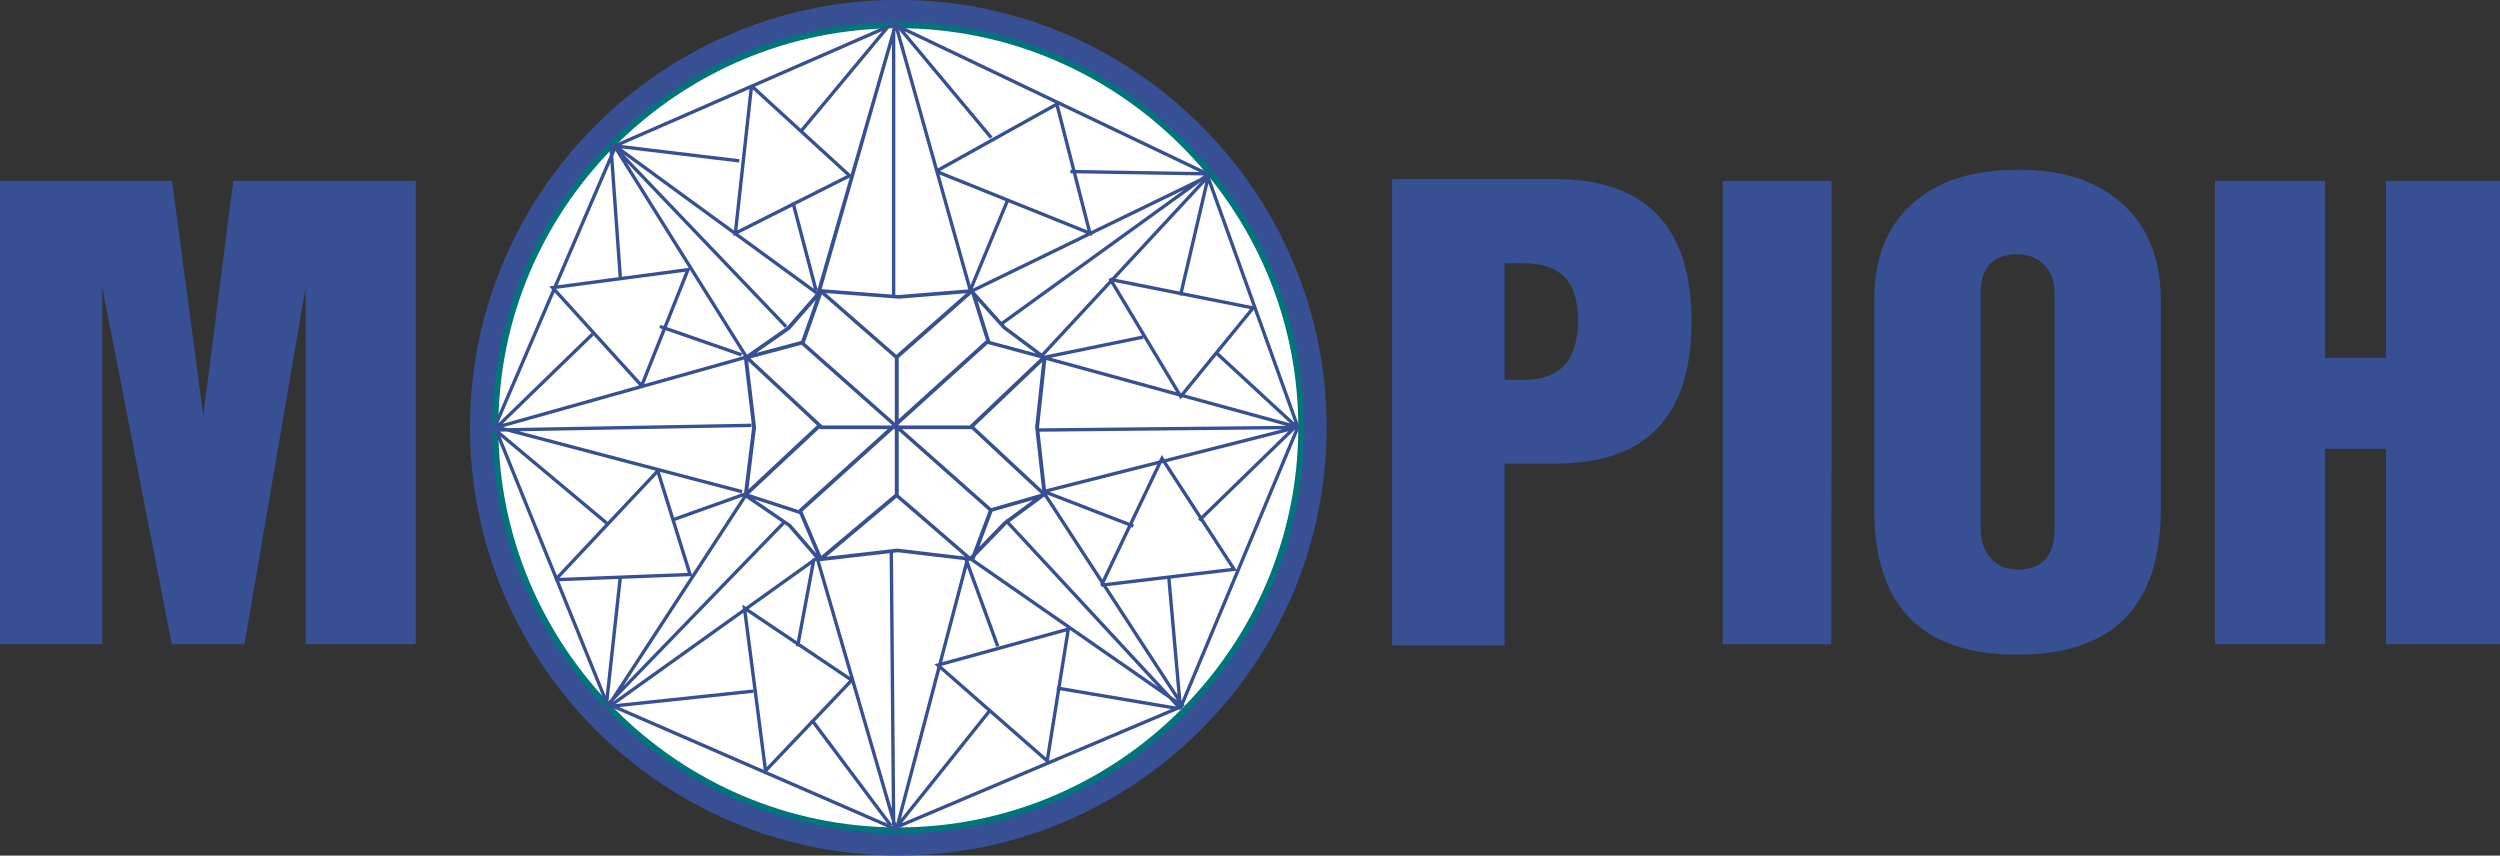 <?xml version="1.0" encoding="UTF-8"?><svg id="_лой_2" xmlns="http://www.w3.org/2000/svg" viewBox="0 0 96.04 32.87"><rect x="0" y="0" width="96.04" height="32.87" fill="#333333" stroke="none"/><defs><style>.cls-1{stroke:#00757b;stroke-width:.23px;}.cls-1,.cls-2,.cls-3{fill:none;stroke-miterlimit:2.61;}.cls-2{stroke-width:.13px;}.cls-2,.cls-3{stroke:#365093;}.cls-4{fill:#fff;}.cls-3{stroke-width:1.53px;}.cls-5{fill:#365093;}</style></defs><g id="_лой_1-2"><path class="cls-4" d="M34.51,1c8.5,0,15.45,6.93,15.45,15.42s-6.94,15.44-15.45,15.44-15.45-6.92-15.45-15.44S26.01,1,34.51,1"/><path class="cls-3" d="M34.51,.76c8.63,0,15.69,7.04,15.69,15.66s-7.06,15.68-15.69,15.68-15.69-7.04-15.69-15.68S25.88,.76,34.51,.76"/><path class="cls-5" d="M0,24.75V6.95H6.61l1.2,9.01,1.15-9.01h7.01V24.75h-4.23V11.04l-2.35,13.71h-2.79L3.93,11.04v13.71H0Zm70.35,0h-4.17V6.95h4.18v9.44m14.73,8.37V6.95h4.23v6.8h2.34V6.95h4.39V24.75h-4.39v-7.51h-2.34v7.51h-4.23Z"/><path class="cls-4" d="M34.51,1c8.5,0,15.45,6.93,15.45,15.42s-6.94,15.44-15.45,15.44-15.45-6.92-15.45-15.44S26.01,1,34.51,1"/><path class="cls-1" d="M34.51,.97c8.52,0,15.48,6.95,15.48,15.45s-6.96,15.48-15.48,15.48-15.48-6.95-15.48-15.48S25.99,.97,34.51,.97"/><path class="cls-2" d="M28.68,13.74l2.17-.58,.7-1.98,2.98,.23,2.84-.23,.62,1.98,2.15,.58-.29,2.68,.29,2.59-2.06,.59-.71,1.89-2.88-.34-2.95,.34-.76-1.79-2.12-.69,.32-2.59-.32-2.68Zm2.83,7.76l2.94-2.47,2.86,2.47m2.84-2.48l-2.82-2.63,2.82-2.68m-8.64-2.55l2.94,2.57,2.86-2.52m-8.67,7.81l2.86-2.67-2.83-2.64m5.79,5.29v-5.27m-2.95,2.69h5.88m-6.61-3.28l7.29,6.46m-.14-6.46l-7.18,6.49m-2.14-.62l1.73,1.18,1.11,1.28m5.84,0l1.33-1.37,1.46-1.08m.01-5.31l-1.5-1.12-1.26-1.4m-8.65,2.55l1.62-1.13,1.25-1.43m-.1,.09L34.41,.94l2.87,10.23m2.79,2.56l9.78,2.68-9.78,2.48m-2.87,2.47l-2.77,10.53-3.06-10.53m-2.86-2.47l-9.42-2.48,9.58-2.69m8.52-2.47l9.24-4.49-6.46,6.96m.1,5.16l5.38,8.26-8.33-5.79m-5.75,.1l-8.06,5.76,5.37-8.23m0-5.26l-5.1-8.15,7.79,5.68m-7.7-5.68l-4.66,10.83,4.31,10.63,11.02,4.79,11.03-4.67,4.49-10.74-3.5-9.74L34.33,.93l-10.67,4.66Zm5.2-2.27l3.77,3.45-4.39,2.21,.62-5.66Zm7.09,3.28l4.64-2.58,1.27,4.96-5.91-2.38Zm6.72,4.16l5.46,1.09-2.78,3.4-2.69-4.48Zm-.36,11.73l2.32-4.86,2.77,4.26-5.1,.61Zm-6.29,3.08l5.01-1.38-.81,5.06-4.2-3.68Zm-7.43-2.19l4.12,2.77-3.31,3.48-.81-6.25Zm-2.17-13l-1.78,4.46-3.42-3.77,5.2-.69Zm-1.16,7.73l1.24,3.98-5.17,.2,3.93-4.18Zm9.06-6.75V1.13m-.09,20.05l.09,10.53m5.56-15.19l9.95-.1m-20.97-.08l-9.86,.18m19.46-4.08l7.97-5.76m-7.81,13.3l6.73,7.26m-15.16-14.69l-6.74-7.05m6.64,14.59l-6.72,6.94m7.97-15.87l-.89-3.39m.27-2.68l3.39-4.07m-5.72,5.16l-4.82-.58m14.5-.31l-3.57-4.27m2.76,10.14l1.44-3.47m2.41-1.1l5.39,.09m-6.45,7.06l3.85-.79m1.44-1.6l1.07-4.57m.28,6.75l3.13,2.89m-9.68,2.48l3.39,1.31m2.53-.22l3.77-3.67m-4.49,10.92l-.45-5.07m-7.8-.71l1.23,3.37m-.34,2.51l-3.57,4.46m6.18-5.37l4.66,.79m-14.62-2.39l.63-3.37m-2.33,5.09l-5.55,.59m7.79,.51l3.04,4.06m-5.63-12.72l-2.77,.99m-2.52,7.05l.53-4.86m-.53-2.08l-4.4-3.68m4.93-5.75l-.37-5.17m1.89,7.05l3.14,1.09m-5.73-.79l-3.77,3.66m9.67-2.77l2.17-.58,.7-1.98,2.98,.23,2.84-.23,.62,1.98,2.15,.58-.29,2.68,.29,2.59-2.06,.59-.71,1.89-2.88-.34-2.95,.34-.76-1.79-2.12-.69,.32-2.59-.32-2.68Zm2.83,7.76l2.94-2.47,2.86,2.47m2.84-2.48l-2.82-2.63,2.82-2.68m-8.64-2.55l2.94,2.57,2.86-2.52m-8.67,7.81l2.86-2.67-2.83-2.64m5.79,5.29v-5.27m-2.95,2.69h5.88m-6.61-3.28l7.29,6.46m-.14-6.46l-7.18,6.49m-2.14-.62l1.73,1.18,1.11,1.28m5.84,0l1.33-1.37,1.46-1.08m.01-5.31l-1.5-1.12-1.26-1.4m-8.65,2.55l1.62-1.13,1.25-1.43m-.1,.09L34.41,.94l2.87,10.23m2.79,2.56l9.78,2.68-9.78,2.48m-2.87,2.47l-2.77,10.53-3.06-10.53m-2.86-2.47l-9.42-2.48,9.58-2.69m8.52-2.47l9.24-4.49-6.46,6.96m.1,5.16l5.38,8.26-8.33-5.79m-5.75,.1l-8.06,5.76,5.37-8.23m0-5.26l-5.1-8.15,7.79,5.68m-7.7-5.68l-4.66,10.83,4.31,10.63,11.02,4.79,11.03-4.67,4.49-10.74-3.5-9.74L34.33,.93l-10.67,4.66Zm5.2-2.27l3.77,3.45-4.39,2.21,.62-5.66Zm7.09,3.28l4.64-2.58,1.27,4.96-5.91-2.38Zm6.72,4.16l5.46,1.09-2.78,3.4-2.69-4.48Zm-.36,11.73l2.32-4.86,2.77,4.26-5.1,.61Zm-6.29,3.08l5.01-1.38-.81,5.06-4.2-3.68Zm-7.43-2.19l4.12,2.77-3.31,3.48-.81-6.25Zm-2.17-13l-1.78,4.46-3.42-3.77,5.2-.69Zm-1.16,7.73l1.24,3.98-5.17,.2,3.93-4.18Zm9.06-6.75V1.13m-.09,20.05l.09,10.53m5.56-15.19l9.95-.1m-20.97-.08l-9.86,.18m19.46-4.08l7.97-5.76m-7.81,13.3l6.73,7.26m-15.16-14.69l-6.74-7.05m6.64,14.59l-6.72,6.94m7.97-15.87l-.89-3.39m.27-2.68l3.39-4.07m-5.72,5.16l-4.82-.58m14.5-.31l-3.57-4.27m2.76,10.14l1.44-3.47m2.41-1.1l5.39,.09m-6.45,7.06l3.85-.79m1.44-1.6l1.07-4.57m.28,6.75l3.13,2.89m-9.68,2.48l3.39,1.31m2.53-.22l3.77-3.67m-4.49,10.92l-.45-5.07m-7.8-.71l1.23,3.37m-.34,2.51l-3.57,4.46m6.18-5.37l4.66,.79m-14.62-2.39l.63-3.37m-2.33,5.09l-5.55,.59m7.79,.51l3.04,4.06m-5.63-12.72l-2.77,.99m-2.52,7.05l.53-4.86m-.53-2.08l-4.4-3.68m4.93-5.75l-.37-5.17m1.89,7.05l3.14,1.09m-5.73-.79l-3.77,3.66"/><path class="cls-5" d="M57.8,17.81v6.98h-4.32V6.88h6.26c3.49,0,5.24,1.82,5.24,5.47s-1.74,5.46-5.24,5.46h-1.94Zm0-3.22h.77c1.36,0,2.05-.76,2.05-2.29s-.71-2.19-2.12-2.19h-.7v4.49Z"/><path class="cls-5" d="M72,11.53c0-1.67,.53-2.95,1.6-3.82,.96-.8,2.27-1.19,3.93-1.19s2.94,.4,3.9,1.22c1.05,.88,1.58,2.15,1.58,3.82v8c0,3.73-1.84,5.59-5.51,5.59s-5.5-1.86-5.5-5.59V11.53Zm5.5-1.76c-.94,0-1.41,.5-1.41,1.49v9.04c0,.46,.12,.84,.38,1.14,.25,.29,.6,.44,1.04,.44,.95,0,1.42-.52,1.42-1.58V11.26c0-.45-.13-.81-.39-1.08-.26-.27-.61-.41-1.03-.41Z"/></g></svg>
